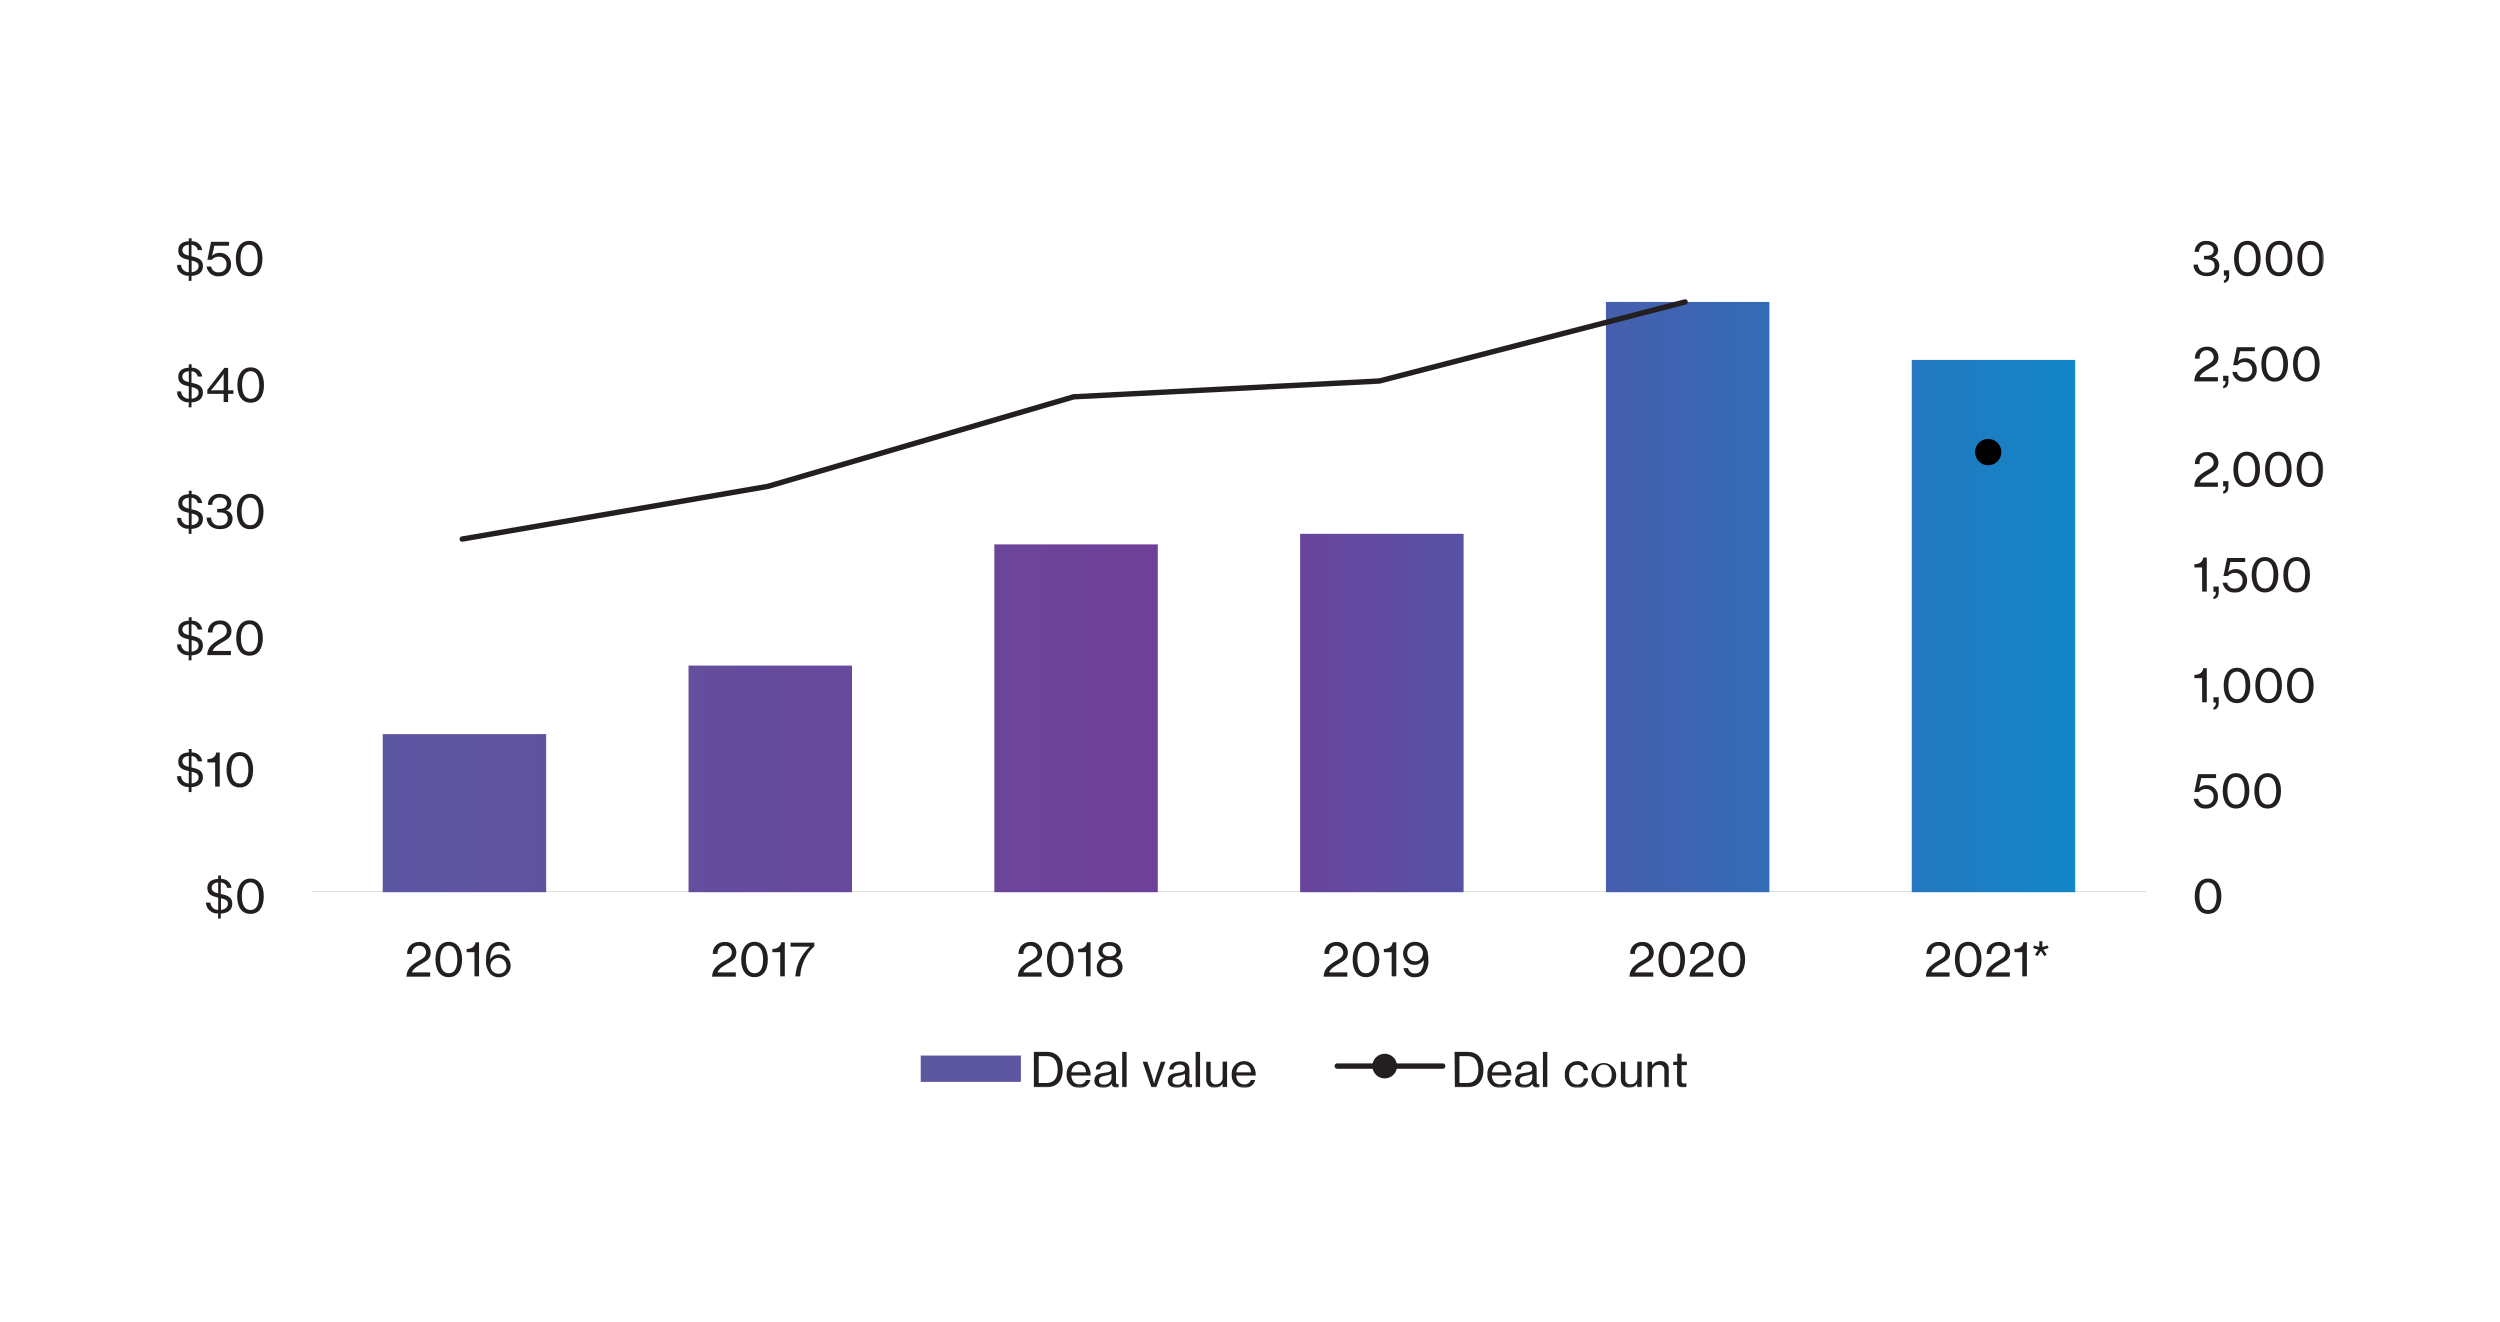<?xml version="1.0" encoding="UTF-8"?>
<svg xmlns="http://www.w3.org/2000/svg" width="694" height="367" viewBox="0 0 694 367" fill="none">
  <rect x="0" y="0" width="694" height="367" fill="#333333" stroke="none"/>
  <g clip-path="url(#clip0_1576_2339)">
    <rect width="694" height="367" fill="white"></rect>
    <rect width="694" height="367" fill="white"></rect>
    <g clip-path="url(#clip1_1576_2339)">
      <mask id="mask0_1576_2339" style="mask-type:alpha" maskUnits="userSpaceOnUse" x="49" y="66" width="597" height="236">
        <path d="M49 66H645.146V302H49V66Z" fill="white"></path>
      </mask>
      <g mask="url(#mask0_1576_2339)">
        <path d="M86.601 247.502H595.821" stroke="#D9DAD8" stroke-width="0.25" stroke-linejoin="round"></path>
        <path d="M530.703 99.913H576.076V247.678H530.703V99.913V99.913ZM445.811 83.82H491.184V247.678H445.811V83.819V83.82ZM360.919 148.192H406.292V247.678H360.919V148.192V148.192ZM276.028 151.118H321.401V247.678H276.028V151.118ZM191.136 184.768H236.509V247.678H191.136V184.768ZM106.244 203.787H151.617V247.678H106.244V203.787V203.787Z" fill="url(#paint0_linear_1576_2339)"></path>
        <path d="M128.315 149.641L213.178 135.011L298.04 110.154L382.917 105.765L467.78 83.819" stroke="#231F20" stroke-width="1.5" stroke-linecap="round" stroke-linejoin="round"></path>
        <path d="M551.926 129.158C552.896 129.158 553.827 128.773 554.513 128.087C555.199 127.401 555.584 126.471 555.584 125.501C555.584 124.531 555.199 123.601 554.513 122.915C553.827 122.23 552.896 121.844 551.926 121.844C550.956 121.844 550.025 122.23 549.339 122.915C548.653 123.601 548.268 124.531 548.268 125.501C548.268 126.471 548.653 127.401 549.339 128.087C550.025 128.773 550.956 129.158 551.926 129.158V129.158Z" fill="#010101"></path>
        <path d="M609.257 248.79C609.257 245.761 610.721 243.889 612.959 243.889C615.199 243.889 616.648 245.732 616.648 248.79C616.648 251.848 615.301 253.705 612.945 253.705C610.588 253.705 609.257 251.819 609.257 248.79V248.79ZM615.33 248.79C615.33 246.464 614.555 244.957 612.959 244.957C611.364 244.957 610.559 246.42 610.559 248.79C610.559 251.16 611.349 252.623 612.959 252.623C614.569 252.623 615.33 251.189 615.33 248.79ZM608.978 221.753H610.237C610.316 222.243 610.581 222.683 610.976 222.983C611.371 223.283 611.867 223.419 612.36 223.363C612.65 223.378 612.939 223.331 613.209 223.225C613.479 223.119 613.724 222.957 613.926 222.749C614.128 222.541 614.284 222.293 614.382 222.02C614.48 221.747 614.519 221.457 614.496 221.168C614.519 220.891 614.483 220.612 614.392 220.35C614.3 220.087 614.155 219.847 613.964 219.644C613.774 219.442 613.543 219.281 613.287 219.173C613.031 219.066 612.755 219.013 612.477 219.018C612.089 218.99 611.7 219.053 611.342 219.203C610.983 219.353 610.665 219.585 610.413 219.881H609.155L610.179 214.891H615.184V215.989H611.072L610.457 218.783C610.743 218.502 611.085 218.282 611.46 218.139C611.836 217.995 612.236 217.931 612.638 217.949C613.056 217.949 613.471 218.035 613.856 218.2C614.241 218.365 614.588 218.607 614.876 218.91C615.164 219.214 615.386 219.574 615.53 219.967C615.674 220.361 615.735 220.779 615.712 221.197C615.727 221.641 615.649 222.083 615.482 222.495C615.315 222.907 615.063 223.279 614.742 223.587C614.422 223.895 614.04 224.132 613.622 224.282C613.204 224.432 612.759 224.493 612.316 224.459C611.52 224.518 610.731 224.271 610.11 223.768C609.49 223.265 609.085 222.544 608.978 221.753V221.753ZM617.029 219.529C617.029 216.501 618.492 214.628 620.731 214.628C622.971 214.628 624.42 216.471 624.42 219.529C624.42 222.587 623.073 224.445 620.717 224.445C618.36 224.445 617.029 222.558 617.029 219.529V219.529ZM623.103 219.529C623.103 217.203 622.327 215.696 620.731 215.696C619.136 215.696 618.331 217.159 618.331 219.529C618.331 221.899 619.122 223.363 620.731 223.363C622.341 223.363 623.103 221.929 623.103 219.529ZM625.811 219.529C625.811 216.501 627.274 214.628 629.513 214.628C631.753 214.628 633.202 216.471 633.202 219.529C633.202 222.587 631.87 224.445 629.499 224.445C627.128 224.445 625.811 222.558 625.811 219.529ZM631.885 219.529C631.885 217.203 631.109 215.696 629.513 215.696C627.918 215.696 627.128 217.159 627.128 219.529C627.128 221.899 627.918 223.363 629.513 223.363C631.109 223.363 631.885 221.929 631.885 219.529ZM611.291 188.25H609.155V187.343C610.34 187.343 611.438 186.875 611.613 185.499H612.608V194.95H611.32L611.291 188.25V188.25ZM614.467 196.355C614.848 196.224 615.111 195.961 615.111 195.141V195.009H614.452V193.547H615.916V195.127C615.916 196.282 615.433 196.911 614.452 197.028L614.467 196.355V196.355ZM617.292 190.269C617.292 187.241 618.756 185.368 620.995 185.368C623.234 185.368 624.683 187.211 624.683 190.269C624.683 193.326 623.336 195.185 620.98 195.185C618.623 195.185 617.292 193.297 617.292 190.269ZM623.366 190.269C623.366 187.942 622.59 186.436 620.995 186.436C619.399 186.436 618.594 187.898 618.594 190.269C618.594 192.639 619.385 194.102 620.995 194.102C622.605 194.102 623.366 192.668 623.366 190.269ZM626.074 190.269C626.074 187.241 627.538 185.368 629.776 185.368C632.016 185.368 633.465 187.211 633.465 190.269C633.465 193.326 632.133 195.185 629.762 195.185C627.391 195.185 626.074 193.297 626.074 190.269ZM632.148 190.269C632.148 187.942 631.372 186.436 629.776 186.436C628.181 186.436 627.376 187.898 627.376 190.269C627.376 192.639 628.166 194.102 629.776 194.102C631.388 194.102 632.148 192.668 632.148 190.269ZM634.871 190.269C634.871 187.241 636.334 185.368 638.574 185.368C640.813 185.368 642.262 187.211 642.262 190.269C642.262 193.326 640.916 195.185 638.559 195.185C636.203 195.185 634.871 193.297 634.871 190.269ZM640.945 190.269C640.945 187.942 640.169 186.436 638.574 186.436C636.979 186.436 636.174 187.898 636.174 190.269C636.174 192.639 636.964 194.102 638.574 194.102C640.184 194.102 640.945 192.668 640.945 190.269ZM611.291 157.526H609.155V156.62C610.34 156.62 611.438 156.152 611.613 154.776H612.608V164.228H611.32L611.291 157.526ZM614.467 165.631C614.848 165.5 615.111 165.237 615.111 164.418V164.286H614.452V162.823H615.916V164.403C615.916 165.558 615.433 166.188 614.452 166.304L614.467 165.631V165.631ZM617.013 161.77H618.273C618.352 162.259 618.617 162.7 619.012 162.999C619.407 163.299 619.902 163.435 620.395 163.379C620.686 163.397 620.977 163.353 621.248 163.248C621.52 163.143 621.765 162.981 621.968 162.773C622.171 162.564 622.326 162.314 622.424 162.04C622.521 161.766 622.558 161.474 622.532 161.184C622.567 160.767 622.469 160.349 622.251 159.99C622.034 159.632 621.708 159.352 621.322 159.19C621.066 159.082 620.79 159.028 620.512 159.033C620.125 159.008 619.737 159.073 619.379 159.223C619.021 159.373 618.702 159.603 618.448 159.897H617.234L618.258 154.907H623.263V156.005H619.151L618.536 158.8C618.823 158.519 619.165 158.3 619.54 158.157C619.915 158.013 620.316 157.948 620.717 157.966C621.136 157.965 621.552 158.05 621.937 158.215C622.323 158.38 622.671 158.622 622.96 158.926C623.249 159.23 623.473 159.589 623.618 159.983C623.764 160.376 623.827 160.795 623.805 161.214C623.819 161.658 623.739 162.101 623.57 162.513C623.402 162.924 623.148 163.296 622.827 163.604C622.505 163.911 622.123 164.148 621.704 164.298C621.285 164.448 620.839 164.509 620.395 164.476C619.591 164.547 618.791 164.306 618.161 163.802C617.531 163.297 617.12 162.57 617.013 161.77V161.77ZM625.065 159.546C625.065 156.517 626.527 154.645 628.767 154.645C631.006 154.645 632.456 156.488 632.456 159.545C632.456 162.604 631.109 164.461 628.752 164.461C626.396 164.461 625.065 162.573 625.065 159.546ZM631.138 159.546C631.138 157.22 630.362 155.713 628.767 155.713C627.171 155.713 626.366 157.176 626.366 159.545C626.366 161.916 627.157 163.378 628.767 163.378C630.377 163.378 631.109 161.945 631.109 159.546H631.138V159.546ZM633.846 159.546C633.846 156.517 635.31 154.645 637.549 154.645C639.788 154.645 641.252 156.488 641.252 159.545C641.252 162.604 639.905 164.461 637.549 164.461C635.192 164.461 633.846 162.573 633.846 159.546ZM639.934 159.546C639.934 157.22 639.144 155.713 637.549 155.713C635.953 155.713 635.163 157.176 635.163 159.545C635.163 161.916 635.953 163.378 637.549 163.378C639.144 163.378 639.891 161.945 639.891 159.546H639.934ZM610.091 132.436C610.853 131.689 611.721 131.058 612.667 130.563C613.838 129.904 614.525 129.422 614.525 128.339C614.505 127.957 614.373 127.589 614.146 127.281C613.919 126.973 613.608 126.738 613.249 126.604C612.891 126.469 612.502 126.441 612.128 126.523C611.755 126.605 611.413 126.794 611.145 127.067C610.936 127.304 610.781 127.584 610.69 127.887C610.599 128.19 610.575 128.509 610.618 128.822H609.301C609.276 128.386 609.342 127.949 609.493 127.539C609.644 127.129 609.877 126.754 610.179 126.437C610.51 126.118 610.903 125.871 611.333 125.71C611.764 125.549 612.223 125.478 612.682 125.501C613.29 125.453 613.897 125.596 614.421 125.909C614.944 126.222 615.356 126.691 615.6 127.25C615.762 127.621 615.844 128.022 615.843 128.426C615.843 130.154 614.702 130.769 613.282 131.573C612.316 132.158 611.028 132.875 610.662 133.84V133.958H615.697V135.127H609.155C609.128 134.146 609.461 133.189 610.091 132.436V132.436ZM617.161 136.372C617.526 136.239 617.805 135.976 617.805 135.157V135.026H617.146V133.562H618.609V135.142C618.609 136.299 618.141 136.927 617.146 137.044L617.161 136.372V136.372ZM619.985 130.285C619.985 127.257 621.449 125.384 623.688 125.384C625.928 125.384 627.376 127.227 627.376 130.284C627.376 133.343 626.03 135.201 623.674 135.201C621.317 135.201 619.985 133.313 619.985 130.285V130.285ZM626.06 130.285C626.06 127.959 625.269 126.452 623.688 126.452C622.108 126.452 621.288 127.915 621.288 130.284C621.288 132.655 622.078 134.119 623.688 134.119C625.298 134.119 626.06 132.685 626.06 130.285V130.285ZM628.767 130.285C628.767 127.257 630.231 125.384 632.47 125.384C634.71 125.384 636.158 127.227 636.158 130.284C636.158 133.343 634.812 135.201 632.456 135.201C630.099 135.201 628.767 133.313 628.767 130.285ZM634.841 130.285C634.841 127.959 634.066 126.452 632.47 126.452C630.875 126.452 630.07 127.915 630.07 130.284C630.07 132.655 630.86 134.119 632.47 134.119C634.08 134.119 634.841 132.685 634.841 130.285V130.285ZM637.549 130.285C637.549 127.257 639.012 125.384 641.252 125.384C643.492 125.384 644.941 127.227 644.941 130.284C644.941 133.343 643.609 135.201 641.252 135.201C638.896 135.201 637.549 133.313 637.549 130.285ZM643.623 130.285C643.623 127.959 642.847 126.452 641.252 126.452C639.657 126.452 638.866 127.915 638.866 130.284C638.866 132.655 639.657 134.119 641.252 134.119C642.847 134.119 643.623 132.685 643.623 130.285V130.285ZM610.091 103.176C610.853 102.429 611.721 101.798 612.667 101.303C613.838 100.645 614.525 100.162 614.525 99.078C614.505 98.696 614.373 98.329 614.146 98.02C613.919 97.712 613.608 97.477 613.249 97.343C612.891 97.208 612.502 97.18 612.128 97.262C611.755 97.345 611.413 97.534 611.145 97.806C610.936 98.044 610.781 98.323 610.69 98.626C610.599 98.929 610.575 99.248 610.618 99.561H609.301C609.276 99.125 609.342 98.688 609.493 98.278C609.644 97.868 609.877 97.493 610.179 97.177C610.51 96.858 610.903 96.61 611.333 96.449C611.764 96.288 612.223 96.217 612.682 96.241C613.085 96.209 613.491 96.261 613.873 96.393C614.256 96.526 614.607 96.736 614.904 97.01C615.202 97.285 615.439 97.619 615.6 97.99C615.762 98.361 615.845 98.762 615.843 99.167C615.843 100.893 614.702 101.508 613.282 102.313C612.316 102.897 611.028 103.614 610.662 104.58V104.697H615.697V105.867H609.155C609.128 104.886 609.461 103.928 610.091 103.176V103.176ZM617.161 107.111C617.526 106.98 617.805 106.716 617.805 105.897V105.765H617.146V104.302H618.609V105.882C618.609 107.038 618.141 107.666 617.146 107.784L617.161 107.11V107.111ZM619.707 103.249H620.952C621.037 103.738 621.305 104.176 621.702 104.475C622.098 104.774 622.594 104.911 623.088 104.858C623.378 104.873 623.668 104.827 623.938 104.721C624.208 104.616 624.453 104.453 624.655 104.246C624.858 104.038 625.013 103.789 625.112 103.516C625.21 103.243 625.249 102.952 625.225 102.663C625.248 102.385 625.213 102.105 625.12 101.842C625.027 101.578 624.88 101.337 624.688 101.135C624.496 100.932 624.263 100.772 624.005 100.665C623.747 100.558 623.47 100.506 623.19 100.512C622.805 100.488 622.42 100.553 622.064 100.703C621.709 100.852 621.393 101.083 621.142 101.375H619.927L620.936 96.387H625.943V97.485H621.83L621.23 100.278C621.512 99.995 621.85 99.774 622.223 99.631C622.596 99.487 622.996 99.424 623.395 99.445C623.814 99.444 624.23 99.529 624.615 99.694C625.001 99.859 625.349 100.101 625.638 100.404C625.927 100.708 626.151 101.068 626.296 101.461C626.442 101.855 626.505 102.274 626.483 102.692C626.5 103.136 626.422 103.579 626.255 103.991C626.088 104.402 625.836 104.774 625.515 105.082C625.195 105.389 624.813 105.626 624.395 105.777C623.977 105.927 623.531 105.988 623.088 105.955C622.284 106.026 621.484 105.784 620.854 105.28C620.224 104.776 619.813 104.048 619.707 103.249V103.249ZM627.757 101.025C627.757 97.996 629.221 96.124 631.461 96.124C633.699 96.124 635.148 97.967 635.148 101.025C635.148 104.083 633.803 105.94 631.446 105.94C629.089 105.94 627.757 104.052 627.757 101.025ZM633.832 101.025C633.832 98.698 633.056 97.192 631.461 97.192C629.865 97.192 629.06 98.654 629.06 101.025C629.06 103.396 629.851 104.857 631.461 104.857C633.071 104.857 633.832 103.424 633.832 101.025ZM636.539 101.025C636.539 97.996 638.003 96.124 640.243 96.124C642.482 96.124 643.93 97.967 643.93 101.025C643.93 104.083 642.584 105.94 640.228 105.94C637.871 105.94 636.539 104.052 636.539 101.025ZM642.614 101.025C642.614 98.698 641.838 97.192 640.243 97.192C638.647 97.192 637.842 98.654 637.842 101.025C637.842 103.396 638.633 104.857 640.243 104.857C641.853 104.857 642.614 103.424 642.614 101.025ZM610.033 75.875C609.677 75.583 609.392 75.214 609.199 74.796C609.006 74.377 608.911 73.921 608.92 73.461H610.164C610.162 73.775 610.227 74.085 610.354 74.372C610.481 74.658 610.668 74.915 610.902 75.124C611.136 75.333 611.412 75.49 611.711 75.584C612.01 75.678 612.326 75.707 612.638 75.67C613.897 75.67 614.775 75.041 614.775 73.754C614.775 72.466 613.926 72.012 612.404 72.012H611.818V71.032H612.389C613.853 71.032 614.511 70.448 614.511 69.467C614.511 68.487 613.647 67.887 612.55 67.887C612.275 67.866 611.998 67.904 611.739 67.998C611.479 68.092 611.243 68.24 611.045 68.432C610.847 68.625 610.692 68.857 610.591 69.114C610.489 69.37 610.444 69.645 610.457 69.921H609.228C609.222 69.493 609.308 69.068 609.48 68.675C609.652 68.283 609.906 67.931 610.225 67.645C610.544 67.359 610.92 67.144 611.328 67.014C611.737 66.885 612.168 66.843 612.594 66.892C614.35 66.892 615.755 67.859 615.755 69.482C615.759 69.939 615.606 70.383 615.321 70.74C615.035 71.097 614.636 71.345 614.189 71.443C614.745 71.533 615.246 71.828 615.596 72.269C615.945 72.71 616.117 73.266 616.077 73.827C616.077 75.656 614.614 76.665 612.682 76.665C611.735 76.709 610.801 76.43 610.033 75.875V75.875ZM617.351 77.851C617.731 77.719 618.01 77.455 618.01 76.637V76.504H617.351V75.041H618.815V76.621C618.815 77.778 618.331 78.407 617.351 78.524V77.851ZM620.176 71.765C620.176 68.735 621.639 66.863 623.878 66.863C626.118 66.863 627.567 68.706 627.567 71.764C627.567 74.822 626.22 76.68 623.864 76.68C621.507 76.68 620.176 74.793 620.176 71.764V71.765ZM626.25 71.765C626.25 69.439 625.474 67.931 623.878 67.931C622.283 67.931 621.478 69.394 621.478 71.764C621.478 74.135 622.268 75.597 623.878 75.597C625.488 75.597 626.25 74.163 626.25 71.765V71.765ZM628.958 71.765C628.958 68.735 630.421 66.863 632.675 66.863C634.929 66.863 636.364 68.706 636.364 71.764C636.364 74.822 635.017 76.68 632.66 76.68C630.304 76.68 628.958 74.793 628.958 71.764V71.765ZM635.046 71.765C635.046 69.439 634.256 67.931 632.675 67.931C631.094 67.931 630.275 69.394 630.275 71.764C630.275 74.135 631.065 75.597 632.675 75.597C634.285 75.597 635.046 74.163 635.046 71.765V71.765ZM637.754 71.765C637.754 68.735 639.217 66.863 641.457 66.863C643.696 66.863 645.146 68.706 645.146 71.764C645.146 74.822 643.799 76.68 641.442 76.68C639.086 76.68 637.754 74.793 637.754 71.764V71.765ZM643.828 71.765C643.828 69.439 643.052 67.931 641.457 67.931C639.861 67.931 639.056 69.394 639.056 71.764C639.056 74.135 639.847 75.597 641.457 75.597C643.067 75.597 643.828 74.163 643.828 71.765V71.765ZM60.563 253.589C60.139 253.616 59.714 253.56 59.311 253.422C58.909 253.285 58.538 253.069 58.219 252.788C57.901 252.506 57.641 252.164 57.456 251.782C57.27 251.4 57.162 250.984 57.138 250.56H58.411C58.431 251.114 58.667 251.637 59.07 252.018C59.473 252.399 60.009 252.606 60.563 252.594V249.17C58.835 248.79 57.562 248.321 57.562 246.551C57.562 244.781 58.777 244.064 60.563 243.991V243.026H61.339V243.991C62.048 243.954 62.744 244.187 63.288 244.643C63.831 245.099 64.181 245.745 64.266 246.449H63.037C62.964 246.039 62.75 245.668 62.431 245.401C62.113 245.133 61.71 244.987 61.294 244.986V248.161C63.095 248.541 64.485 249.009 64.485 250.868C64.485 252.725 63.095 253.515 61.294 253.618V254.993H60.518L60.563 253.589V253.589ZM60.563 248V244.971C59.495 245.044 58.762 245.586 58.762 246.434C58.762 247.283 59.333 247.722 60.563 248ZM61.339 249.346V252.594C62.393 252.492 63.271 251.892 63.271 250.912C63.271 249.931 62.583 249.653 61.339 249.346V249.346ZM65.832 248.79C65.832 245.761 67.296 243.889 69.535 243.889C71.775 243.889 73.223 245.732 73.223 248.79C73.223 251.848 71.877 253.705 69.521 253.705C67.164 253.705 65.833 251.819 65.833 248.79H65.832ZM71.906 248.79C71.906 246.464 71.131 244.957 69.534 244.957C67.94 244.957 67.135 246.42 67.135 248.79C67.135 251.16 67.925 252.623 69.535 252.623C71.145 252.623 71.906 251.189 71.906 248.79V248.79ZM52.41 218.476C51.987 218.502 51.563 218.444 51.163 218.305C50.762 218.167 50.393 217.951 50.076 217.669C49.76 217.388 49.501 217.047 49.317 216.666C49.132 216.284 49.024 215.87 49 215.448H50.274C50.293 215.999 50.527 216.52 50.927 216.9C51.326 217.281 51.858 217.489 52.41 217.482V214.057C50.712 213.678 49.483 213.209 49.483 211.439C49.483 209.669 50.698 208.952 52.41 208.879V207.914H53.2V208.879C53.909 208.841 54.606 209.074 55.15 209.53C55.693 209.986 56.043 210.632 56.128 211.337H54.883C54.817 210.927 54.607 210.555 54.29 210.287C53.974 210.018 53.572 209.872 53.157 209.873V213.048C54.958 213.429 56.333 213.897 56.333 215.754C56.333 217.613 54.958 218.403 53.157 218.505V219.881H52.366L52.411 218.476H52.41ZM52.41 212.888V209.859C51.356 209.932 50.625 210.474 50.625 211.322C50.625 212.171 51.196 212.609 52.41 212.888ZM53.2 214.234V217.482C54.255 217.378 55.133 216.779 55.133 215.799C55.133 214.818 54.43 214.541 53.2 214.234V214.234ZM59.728 211.658H57.563V210.751C58.748 210.751 59.845 210.284 60.022 208.908H61.002V218.359H59.728V211.658V211.658ZM62.875 213.678C62.875 210.649 64.339 208.777 66.578 208.777C68.818 208.777 70.266 210.62 70.266 213.678C70.266 216.735 68.935 218.593 66.564 218.593C64.193 218.593 62.876 216.706 62.876 213.678H62.875ZM68.95 213.678C68.95 211.351 68.174 209.844 66.578 209.844C64.983 209.844 64.178 211.307 64.178 213.678C64.178 216.048 64.968 217.511 66.578 217.511C68.188 217.511 68.951 216.077 68.951 213.678H68.95ZM52.41 181.901C51.987 181.926 51.563 181.868 51.163 181.73C50.762 181.591 50.393 181.375 50.076 181.094C49.76 180.812 49.501 180.471 49.317 180.09C49.132 179.709 49.024 179.295 49 178.872H50.274C50.293 179.423 50.527 179.945 50.927 180.325C51.326 180.705 51.858 180.914 52.41 180.906V177.482C50.712 177.102 49.483 176.633 49.483 174.863C49.483 173.093 50.698 172.376 52.41 172.303V171.337H53.2V172.303C53.909 172.265 54.607 172.497 55.15 172.954C55.694 173.41 56.044 174.056 56.128 174.761H54.883C54.817 174.352 54.607 173.979 54.29 173.711C53.974 173.443 53.572 173.296 53.157 173.298V176.473C54.958 176.853 56.333 177.321 56.333 179.179C56.333 181.038 54.958 181.828 53.157 181.93V183.305H52.366L52.411 181.901H52.41ZM52.41 176.312V173.283C51.356 173.356 50.625 173.898 50.625 174.747C50.625 175.595 51.196 176.033 52.41 176.312V176.312ZM53.2 177.657V180.906C54.255 180.803 55.133 180.204 55.133 179.223C55.133 178.243 54.43 177.964 53.2 177.658V177.657ZM58.514 179.253C59.283 178.508 60.156 177.877 61.104 177.38C62.276 176.721 62.964 176.239 62.964 175.156C62.973 174.9 62.928 174.646 62.831 174.409C62.734 174.173 62.588 173.959 62.403 173.784C62.217 173.608 61.996 173.474 61.755 173.39C61.513 173.306 61.257 173.275 61.002 173.298C60.73 173.28 60.457 173.323 60.204 173.425C59.95 173.526 59.723 173.682 59.538 173.882C59.342 174.113 59.194 174.381 59.103 174.67C59.013 174.96 58.982 175.264 59.012 175.566H57.708C57.684 175.129 57.749 174.693 57.901 174.283C58.052 173.872 58.285 173.498 58.587 173.181C58.917 172.862 59.31 172.614 59.741 172.453C60.171 172.292 60.63 172.221 61.09 172.245C61.493 172.212 61.899 172.264 62.282 172.396C62.664 172.529 63.015 172.739 63.312 173.014C63.61 173.289 63.846 173.623 64.008 173.994C64.17 174.365 64.252 174.765 64.251 175.17C64.251 176.898 63.095 177.511 61.69 178.317C60.709 178.901 59.436 179.618 59.07 180.584V180.7H64.105V181.872H57.519C57.524 180.907 57.879 179.978 58.514 179.253V179.253ZM65.569 177.102C65.569 174.073 67.032 172.201 69.271 172.201C71.511 172.201 72.96 174.044 72.96 177.101C72.96 180.16 71.613 182.018 69.256 182.018C66.901 182.018 65.569 180.131 65.569 177.102ZM71.643 177.102C71.643 174.776 70.868 173.269 69.271 173.269C67.676 173.269 66.871 174.732 66.871 177.101C66.871 179.472 67.662 180.935 69.272 180.935C70.881 180.935 71.643 179.501 71.643 177.102ZM52.41 146.788C51.987 146.814 51.563 146.756 51.163 146.617C50.762 146.479 50.393 146.263 50.076 145.981C49.76 145.7 49.501 145.359 49.317 144.978C49.132 144.597 49.024 144.183 49 143.76H50.274C50.293 144.311 50.527 144.832 50.927 145.213C51.326 145.593 51.858 145.802 52.41 145.794V142.37C50.712 141.99 49.483 141.521 49.483 139.751C49.483 137.981 50.698 137.264 52.41 137.191V136.225H53.2V137.191C53.909 137.153 54.606 137.385 55.15 137.842C55.694 138.298 56.043 138.944 56.128 139.649H54.883C54.817 139.239 54.607 138.867 54.29 138.599C53.974 138.33 53.572 138.184 53.157 138.186V141.36C54.958 141.74 56.333 142.209 56.333 144.067C56.333 145.925 54.958 146.715 53.157 146.818V148.193H52.366L52.411 146.788H52.41ZM52.41 141.2V138.171C51.356 138.244 50.625 138.786 50.625 139.634C50.625 140.483 51.196 140.921 52.41 141.2ZM53.2 142.545V145.793C54.255 145.692 55.133 145.091 55.133 144.11C55.133 143.13 54.43 142.852 53.2 142.545ZM58.47 146.101C58.114 145.809 57.829 145.44 57.636 145.022C57.443 144.603 57.348 144.147 57.357 143.687H58.602C58.597 144.001 58.66 144.313 58.786 144.601C58.913 144.889 59.099 145.146 59.334 145.356C59.568 145.565 59.845 145.722 60.146 145.815C60.446 145.908 60.763 145.936 61.075 145.896C62.319 145.896 63.211 145.267 63.211 143.979C63.211 142.692 62.349 142.238 60.841 142.238H60.285V141.258H60.869C62.334 141.258 62.992 140.673 62.992 139.693C62.992 138.712 62.115 138.113 61.031 138.113C60.755 138.091 60.478 138.129 60.217 138.223C59.957 138.316 59.719 138.464 59.52 138.656C59.321 138.849 59.165 139.081 59.062 139.338C58.959 139.594 58.912 139.87 58.923 140.147H57.709C57.704 139.72 57.79 139.296 57.961 138.905C58.132 138.514 58.385 138.163 58.701 137.877C59.018 137.591 59.392 137.375 59.799 137.244C60.206 137.113 60.636 137.07 61.06 137.118C62.831 137.118 64.222 138.083 64.222 139.707C64.229 140.163 64.079 140.607 63.796 140.964C63.513 141.321 63.115 141.57 62.67 141.667C63.225 141.76 63.725 142.056 64.074 142.496C64.423 142.937 64.596 143.491 64.559 144.052C64.559 145.88 63.095 146.891 61.164 146.891C60.202 146.945 59.25 146.666 58.47 146.101V146.101ZM65.759 141.99C65.759 138.961 67.223 137.089 69.462 137.089C71.702 137.089 73.15 138.932 73.15 141.989C73.15 145.047 71.819 146.905 69.448 146.905C67.075 146.905 65.76 145.017 65.76 141.99H65.759ZM71.833 141.99C71.833 139.663 71.058 138.156 69.461 138.156C67.867 138.156 67.062 139.62 67.062 141.989C67.062 144.36 67.867 145.822 69.462 145.822C71.058 145.822 71.833 144.389 71.833 141.99V141.99ZM52.41 111.675C51.987 111.701 51.563 111.642 51.163 111.504C50.763 111.366 50.394 111.15 50.077 110.869C49.76 110.588 49.502 110.247 49.317 109.866C49.133 109.485 49.025 109.071 49 108.649H50.274C50.293 109.2 50.527 109.721 50.927 110.101C51.326 110.482 51.858 110.69 52.41 110.683V107.258C50.712 106.877 49.483 106.41 49.483 104.64C49.483 102.869 50.698 102.153 52.41 102.079V101.113H53.2V102.08C53.909 102.041 54.606 102.273 55.15 102.729C55.693 103.185 56.043 103.831 56.128 104.535H54.883C54.817 104.126 54.606 103.754 54.29 103.486C53.973 103.218 53.571 103.072 53.157 103.073V106.248C54.958 106.628 56.333 107.097 56.333 108.954C56.333 110.812 54.959 111.602 53.157 111.704V113.08H52.366L52.411 111.675H52.41ZM52.41 106.086V103.059C51.356 103.132 50.625 103.672 50.625 104.522C50.625 105.37 51.196 105.809 52.41 106.086ZM53.2 107.433V110.68C54.255 110.579 55.133 109.978 55.133 108.998C55.133 108.018 54.43 107.739 53.2 107.433ZM62.086 109.334H57.548V108.208L62.29 102.121H63.329V108.34H64.793V109.335H63.329V111.617H62.087V109.335L62.086 109.334ZM59.963 108.34H62.086V103.776C62.086 103.776 61.646 104.506 61.265 105.004L59.523 107.213C59.158 107.681 58.528 108.369 58.528 108.369C58.528 108.369 59.421 108.34 59.963 108.34V108.34ZM65.89 106.876C65.89 103.849 67.354 101.977 69.594 101.977C71.833 101.977 73.281 103.82 73.281 106.876C73.281 109.934 71.95 111.793 69.579 111.793C67.207 111.793 65.891 109.905 65.891 106.876H65.89ZM71.965 106.876C71.965 104.55 71.189 103.044 69.593 103.044C67.998 103.044 67.193 104.506 67.193 106.876C67.193 109.248 67.998 110.71 69.594 110.71C71.189 110.71 71.994 109.276 71.994 106.877H71.965V106.876ZM52.41 76.564C51.987 76.59 51.563 76.531 51.162 76.393C50.761 76.254 50.392 76.038 50.075 75.756C49.758 75.475 49.5 75.133 49.316 74.752C49.131 74.37 49.024 73.956 49 73.533H50.274C50.293 74.084 50.527 74.606 50.927 74.986C51.326 75.366 51.858 75.575 52.41 75.567V72.145C50.712 71.764 49.483 71.296 49.483 69.526C49.483 67.754 50.698 67.037 52.41 66.964V66H53.2V66.966C53.909 66.928 54.606 67.16 55.149 67.616C55.693 68.072 56.043 68.718 56.128 69.422H54.883C54.817 69.013 54.607 68.64 54.29 68.372C53.974 68.104 53.572 67.957 53.157 67.959V71.136C54.958 71.517 56.333 71.985 56.333 73.843C56.333 75.701 54.958 76.491 53.157 76.593V77.969H52.366L52.411 76.564H52.41ZM52.41 70.974V67.945C51.356 68.019 50.625 68.56 50.625 69.409C50.625 70.257 51.196 70.696 52.41 70.974ZM53.2 72.32V75.568C54.255 75.466 55.133 74.866 55.133 73.886C55.133 72.906 54.43 72.627 53.2 72.32V72.32ZM57.358 73.988H58.602C58.688 74.477 58.956 74.915 59.352 75.213C59.749 75.512 60.244 75.649 60.738 75.597C61.028 75.613 61.317 75.567 61.588 75.461C61.858 75.355 62.103 75.193 62.306 74.985C62.508 74.778 62.664 74.529 62.762 74.256C62.861 73.983 62.899 73.692 62.876 73.403C62.899 73.124 62.862 72.844 62.77 72.581C62.677 72.318 62.53 72.077 62.338 71.874C62.146 71.671 61.914 71.511 61.656 71.404C61.398 71.297 61.12 71.246 60.841 71.253C60.456 71.228 60.07 71.293 59.714 71.443C59.359 71.592 59.043 71.823 58.791 72.116H57.578L58.588 67.126H63.593V68.224H59.494L58.879 71.018C59.161 70.734 59.5 70.513 59.873 70.37C60.247 70.226 60.646 70.163 61.046 70.184C61.466 70.181 61.882 70.265 62.269 70.429C62.655 70.593 63.004 70.835 63.293 71.14C63.583 71.444 63.807 71.804 63.951 72.199C64.096 72.593 64.158 73.013 64.134 73.432C64.15 73.876 64.072 74.318 63.905 74.73C63.738 75.141 63.486 75.513 63.166 75.821C62.845 76.129 62.463 76.366 62.045 76.516C61.627 76.667 61.182 76.727 60.739 76.694C59.935 76.765 59.135 76.523 58.505 76.019C57.875 75.515 57.464 74.787 57.358 73.988V73.988ZM65.466 71.765C65.466 68.735 66.93 66.863 69.169 66.863C71.408 66.863 72.858 68.706 72.858 71.764C72.858 74.822 71.511 76.68 69.154 76.68C66.798 76.68 65.466 74.793 65.466 71.764V71.765ZM71.54 71.765C71.54 69.439 70.764 67.931 69.169 67.931C67.573 67.931 66.768 69.394 66.768 71.765C66.768 74.136 67.559 75.599 69.169 75.599C70.779 75.599 71.541 74.165 71.541 71.766L71.54 71.765ZM113.826 268.497C114.595 267.752 115.468 267.121 116.416 266.624C117.586 265.966 118.274 265.483 118.274 264.401C118.288 264.016 118.178 263.637 117.961 263.319C117.743 263.001 117.43 262.761 117.066 262.634C116.824 262.551 116.567 262.519 116.313 262.542C116.04 262.524 115.768 262.568 115.514 262.669C115.261 262.771 115.034 262.927 114.849 263.127C114.652 263.358 114.505 263.626 114.414 263.915C114.324 264.204 114.293 264.508 114.323 264.81H113.021C112.997 264.374 113.062 263.937 113.213 263.527C113.364 263.117 113.597 262.742 113.898 262.425C114.229 262.107 114.622 261.859 115.053 261.698C115.483 261.537 115.942 261.466 116.401 261.489C117.01 261.439 117.618 261.581 118.142 261.895C118.665 262.209 119.077 262.679 119.32 263.239C119.482 263.61 119.564 264.011 119.563 264.415C119.563 266.141 118.421 266.756 117.001 267.561C116.035 268.145 114.748 268.862 114.381 269.828V269.946H119.417V271.115H112.83C112.842 270.152 113.195 269.225 113.826 268.497V268.497ZM120.881 266.346C120.881 263.317 122.343 261.445 124.583 261.445C126.822 261.445 128.271 263.288 128.271 266.346C128.271 269.404 126.925 271.262 124.568 271.262C122.212 271.262 120.881 269.375 120.881 266.346ZM126.954 266.346C126.954 264.02 126.178 262.513 124.583 262.513C122.988 262.513 122.183 263.976 122.183 266.346C122.183 268.716 122.973 270.179 124.583 270.179C126.193 270.179 126.955 268.745 126.955 266.346H126.954ZM131.711 264.328H129.53V263.42C130.716 263.42 131.828 262.952 132.003 261.577H132.985V271.028H131.711V264.328V264.328ZM136.161 270.398C135.679 269.85 135.32 269.204 135.108 268.505C134.895 267.806 134.835 267.07 134.931 266.346C134.872 265.093 135.199 263.853 135.867 262.791C136.18 262.363 136.593 262.019 137.071 261.789C137.548 261.559 138.075 261.451 138.605 261.474C139.3 261.463 139.977 261.7 140.513 262.142C141.05 262.585 141.411 263.204 141.532 263.888H140.272C140.204 263.491 139.992 263.132 139.677 262.881C139.361 262.63 138.964 262.504 138.561 262.527C136.789 262.527 136.132 263.991 136.057 266.375C136.305 265.913 136.678 265.53 137.134 265.271C137.59 265.012 138.11 264.888 138.634 264.912C139.47 264.919 140.27 265.257 140.857 265.852C141.444 266.448 141.771 267.251 141.767 268.087C141.767 268.511 141.683 268.931 141.52 269.322C141.357 269.714 141.119 270.069 140.818 270.368C140.517 270.667 140.161 270.904 139.768 271.065C139.376 271.226 138.956 271.307 138.532 271.305C138.096 271.32 137.662 271.247 137.255 271.092C136.847 270.936 136.476 270.7 136.161 270.398ZM140.551 268.101C140.552 267.813 140.495 267.528 140.385 267.261C140.274 266.995 140.113 266.753 139.909 266.549C139.705 266.345 139.463 266.184 139.196 266.074C138.93 265.964 138.644 265.907 138.355 265.908C138.067 265.907 137.782 265.964 137.515 266.074C137.249 266.184 137.007 266.346 136.803 266.55C136.599 266.753 136.438 266.995 136.327 267.262C136.217 267.528 136.161 267.813 136.161 268.101C136.154 268.395 136.208 268.687 136.318 268.959C136.429 269.231 136.594 269.478 136.804 269.684C137.014 269.889 137.264 270.05 137.538 270.155C137.813 270.261 138.106 270.309 138.399 270.296C138.694 270.318 138.989 270.276 139.266 270.173C139.543 270.071 139.795 269.911 140.005 269.703C140.215 269.495 140.377 269.244 140.482 268.968C140.586 268.692 140.63 268.396 140.61 268.101H140.551V268.101ZM198.702 268.497C199.469 267.749 200.343 267.118 201.293 266.624C202.464 265.966 203.152 265.483 203.152 264.401C203.161 264.145 203.115 263.891 203.018 263.655C202.922 263.418 202.776 263.205 202.591 263.029C202.406 262.852 202.185 262.718 201.943 262.634C201.701 262.55 201.445 262.519 201.19 262.542C200.918 262.525 200.646 262.569 200.393 262.67C200.14 262.771 199.912 262.928 199.727 263.127C199.53 263.358 199.382 263.625 199.291 263.915C199.201 264.204 199.17 264.508 199.2 264.81H197.868C197.844 264.373 197.91 263.937 198.061 263.527C198.212 263.117 198.445 262.742 198.746 262.425C199.077 262.106 199.47 261.858 199.9 261.697C200.331 261.535 200.79 261.465 201.25 261.489C201.653 261.456 202.059 261.508 202.442 261.64C202.825 261.773 203.176 261.983 203.472 262.259C203.77 262.533 204.007 262.867 204.168 263.238C204.33 263.61 204.412 264.01 204.41 264.415C204.41 266.141 203.254 266.756 201.849 267.561C200.868 268.145 199.595 268.862 199.229 269.828V269.946H204.264V271.115H197.678C197.685 270.146 198.05 269.214 198.702 268.497V268.497ZM205.757 266.346C205.757 263.317 207.221 261.445 209.46 261.445C211.7 261.445 213.148 263.288 213.148 266.346C213.148 269.404 211.802 271.262 209.446 271.262C207.089 271.262 205.757 269.375 205.757 266.346ZM211.831 266.346C211.831 264.02 211.056 262.513 209.46 262.513C207.865 262.513 207.06 263.976 207.06 266.346C207.06 268.716 207.85 270.179 209.46 270.179C211.07 270.179 211.831 268.745 211.831 266.346ZM216.588 264.328H214.407V263.42C215.593 263.42 216.705 262.952 216.881 261.577H217.861V271.028H216.588V264.328V264.328ZM224.828 262.791H219.456V261.679H226.058V262.688C223.702 264.855 222.293 267.861 222.136 271.057H220.789C220.996 267.878 222.447 264.909 224.828 262.791V262.791ZM283.579 268.497C284.344 267.753 285.212 267.122 286.155 266.624C287.341 265.966 288.015 265.483 288.015 264.401C287.992 264.019 287.86 263.652 287.633 263.344C287.407 263.036 287.095 262.801 286.738 262.666C286.38 262.531 285.99 262.503 285.617 262.585C285.243 262.667 284.901 262.855 284.633 263.127C284.437 263.358 284.289 263.626 284.199 263.915C284.108 264.204 284.077 264.508 284.107 264.81H282.76C282.736 264.375 282.8 263.939 282.949 263.53C283.097 263.12 283.326 262.744 283.623 262.425C283.955 262.108 284.348 261.861 284.779 261.7C285.209 261.539 285.667 261.467 286.126 261.489C286.53 261.456 286.936 261.508 287.318 261.64C287.701 261.773 288.052 261.983 288.349 262.258C288.647 262.533 288.883 262.867 289.045 263.238C289.206 263.61 289.289 264.01 289.287 264.415C289.287 266.141 288.146 266.756 286.741 267.561C285.761 268.145 284.487 268.862 284.121 269.828V269.946H289.156V271.115H282.57C282.573 270.148 282.932 269.216 283.579 268.497V268.497ZM290.634 266.346C290.634 263.317 292.098 261.445 294.338 261.445C296.576 261.445 298.025 263.288 298.025 266.346C298.025 269.404 296.68 271.262 294.323 271.262C291.967 271.262 290.634 269.375 290.634 266.346ZM296.709 266.346C296.709 264.02 295.919 262.513 294.338 262.513C292.757 262.513 291.937 263.976 291.937 266.346C291.937 268.716 292.728 270.179 294.338 270.179C295.948 270.179 296.709 268.745 296.709 266.346ZM301.466 264.328H299.285V263.42C300.47 263.42 301.583 262.952 301.743 261.577H302.738V271.028H301.466V264.328V264.328ZM304.451 268.395C304.447 267.812 304.652 267.248 305.028 266.803C305.403 266.357 305.925 266.061 306.5 265.966C306.051 265.866 305.649 265.616 305.363 265.256C305.075 264.897 304.918 264.451 304.92 263.99C304.92 262.527 306.281 261.504 308.052 261.504C309.823 261.504 311.184 262.469 311.184 263.976C311.186 264.436 311.032 264.882 310.748 265.244C310.463 265.605 310.065 265.859 309.618 265.966C310.187 266.066 310.701 266.365 311.069 266.811C311.436 267.256 311.633 267.818 311.623 268.395C311.623 270.486 309.881 271.32 308.081 271.32C306.281 271.32 304.451 270.472 304.451 268.395V268.395ZM310.306 268.395C310.306 267.209 309.443 266.463 307.993 266.463C306.544 266.463 305.695 267.209 305.695 268.395C305.695 269.579 306.559 270.267 308.023 270.267C309.486 270.267 310.365 269.55 310.365 268.38L310.306 268.395ZM309.881 264.005C309.881 263.084 309.164 262.542 307.993 262.542C306.822 262.542 306.09 263.098 306.09 264.005C306.09 264.912 306.807 265.468 307.993 265.468C309.178 265.468 309.94 264.883 309.94 263.976L309.881 264.005ZM368.457 268.497C369.219 267.75 370.087 267.118 371.033 266.624C372.204 265.966 372.891 265.483 372.891 264.401C372.869 264.019 372.737 263.652 372.51 263.344C372.284 263.036 371.973 262.8 371.615 262.666C371.257 262.531 370.868 262.503 370.494 262.585C370.12 262.667 369.779 262.855 369.51 263.127C369.314 263.358 369.166 263.626 369.076 263.915C368.985 264.204 368.954 264.508 368.983 264.81H367.652C367.625 264.374 367.688 263.938 367.837 263.528C367.985 263.118 368.216 262.742 368.515 262.425C368.848 262.108 369.241 261.862 369.671 261.701C370.101 261.541 370.559 261.468 371.018 261.489C371.422 261.456 371.828 261.508 372.21 261.64C372.593 261.773 372.944 261.983 373.241 262.258C373.539 262.533 373.775 262.867 373.937 263.238C374.098 263.61 374.181 264.01 374.18 264.415C374.18 266.141 373.038 266.756 371.633 267.561C370.653 268.145 369.379 268.862 368.999 269.828V269.946H374.019V271.115H367.433C367.448 270.148 367.811 269.218 368.457 268.497V268.497ZM375.497 266.346C375.497 263.317 376.961 261.445 379.199 261.445C381.439 261.445 382.888 263.288 382.888 266.346C382.888 269.404 381.556 271.262 379.185 271.262C376.814 271.262 375.497 269.375 375.497 266.346V266.346ZM381.571 266.346C381.571 264.02 380.795 262.513 379.199 262.513C377.604 262.513 376.799 263.976 376.799 266.346C376.799 268.716 377.589 270.179 379.199 270.179C380.809 270.179 381.571 268.745 381.571 266.346ZM386.327 264.328H384.162V263.42C385.347 263.42 386.446 262.952 386.621 261.577H387.616V271.028H386.327V264.328V264.328ZM389.606 268.76H390.88C390.965 269.205 391.213 269.602 391.576 269.872C391.94 270.143 392.391 270.268 392.842 270.223C393.133 270.242 393.425 270.195 393.696 270.086C393.967 269.977 394.21 269.809 394.408 269.594C395.024 268.693 395.313 267.609 395.227 266.521C394.937 266.938 394.549 267.277 394.097 267.509C393.646 267.741 393.144 267.86 392.636 267.853C391.796 267.845 390.993 267.505 390.404 266.908C389.814 266.31 389.485 265.503 389.489 264.664C389.488 264.231 389.575 263.802 389.744 263.404C389.913 263.005 390.161 262.645 390.473 262.344C390.784 262.044 391.154 261.809 391.558 261.655C391.963 261.5 392.394 261.429 392.827 261.445C393.625 261.433 394.403 261.691 395.036 262.177C396.105 262.996 396.5 264.342 396.5 266.39C396.581 267.12 396.508 267.859 396.286 268.559C396.065 269.26 395.699 269.906 395.213 270.457C394.583 271.008 393.766 271.296 392.929 271.262C392.547 271.317 392.156 271.297 391.782 271.201C391.407 271.106 391.055 270.936 390.745 270.704C390.436 270.471 390.177 270.18 389.981 269.846C389.785 269.512 389.658 269.143 389.606 268.76V268.76ZM395.036 264.664C395.041 264.373 394.986 264.085 394.875 263.816C394.764 263.548 394.599 263.305 394.391 263.103C394.183 262.9 393.936 262.741 393.664 262.637C393.393 262.533 393.103 262.486 392.812 262.498C392.525 262.484 392.237 262.53 391.968 262.634C391.699 262.738 391.455 262.897 391.252 263.1C391.049 263.305 390.892 263.55 390.79 263.819C390.688 264.088 390.644 264.376 390.661 264.664C390.645 265.094 390.762 265.52 390.995 265.883C391.227 266.245 391.565 266.529 391.964 266.694C392.228 266.805 392.511 266.861 392.797 266.858C393.088 266.87 393.378 266.822 393.649 266.716C393.921 266.61 394.167 266.449 394.373 266.243C394.577 266.035 394.737 265.788 394.841 265.516C394.945 265.245 394.992 264.954 394.978 264.664H395.036V264.664ZM453.334 268.497C454.096 267.749 454.964 267.118 455.91 266.624C457.08 265.966 457.768 265.483 457.768 264.401C457.746 264.019 457.614 263.652 457.388 263.344C457.161 263.036 456.85 262.8 456.492 262.666C456.134 262.531 455.745 262.503 455.371 262.585C454.998 262.667 454.656 262.855 454.388 263.127C454.188 263.356 454.039 263.624 453.948 263.913C453.857 264.203 453.827 264.508 453.86 264.81H452.544C452.52 264.373 452.585 263.937 452.736 263.527C452.887 263.116 453.12 262.742 453.422 262.425C453.753 262.106 454.146 261.859 454.576 261.698C455.007 261.537 455.466 261.466 455.925 261.489C456.328 261.456 456.734 261.508 457.117 261.64C457.5 261.773 457.851 261.983 458.147 262.259C458.444 262.534 458.681 262.868 458.842 263.239C459.004 263.61 459.087 264.011 459.086 264.415C459.086 266.141 457.944 266.756 456.525 267.561C455.558 268.145 454.271 268.862 453.904 269.828V269.946H458.94V271.115H452.353C452.356 270.153 452.704 269.224 453.334 268.497V268.497ZM460.373 266.346C460.373 263.317 461.837 261.445 464.077 261.445C466.316 261.445 467.766 263.288 467.766 266.346C467.766 269.404 466.419 271.262 464.062 271.262C461.706 271.262 460.373 269.375 460.373 266.346ZM466.448 266.346C466.448 264.02 465.672 262.513 464.077 262.513C462.482 262.513 461.677 263.976 461.677 266.346C461.677 268.716 462.467 270.179 464.077 270.179C465.687 270.179 466.448 268.745 466.448 266.346ZM469.991 268.497C470.76 267.752 471.632 267.121 472.581 266.624C473.751 265.966 474.44 265.483 474.44 264.401C474.448 264.145 474.403 263.891 474.306 263.655C474.209 263.418 474.064 263.205 473.879 263.029C473.693 262.853 473.473 262.718 473.231 262.634C472.99 262.55 472.733 262.519 472.479 262.542C472.207 262.525 471.934 262.569 471.681 262.67C471.428 262.772 471.2 262.928 471.015 263.127C470.819 263.358 470.671 263.626 470.58 263.915C470.49 264.204 470.458 264.508 470.488 264.81H469.186C469.161 264.373 469.227 263.937 469.378 263.527C469.529 263.116 469.762 262.742 470.064 262.425C470.394 262.105 470.787 261.857 471.218 261.696C471.648 261.535 472.107 261.465 472.566 261.489C472.97 261.456 473.376 261.508 473.759 261.64C474.142 261.773 474.492 261.983 474.789 262.259C475.086 262.534 475.323 262.868 475.484 263.239C475.646 263.61 475.729 264.011 475.728 264.415C475.728 266.141 474.571 266.756 473.166 267.561C472.185 268.145 470.913 268.862 470.546 269.828V269.946H475.582V271.115H468.995C469.001 270.151 469.355 269.222 469.991 268.497V268.497ZM477.045 266.346C477.045 263.317 478.508 261.445 480.748 261.445C482.988 261.445 484.437 263.288 484.437 266.346C484.437 269.404 483.09 271.262 480.733 271.262C478.377 271.262 477.045 269.375 477.045 266.346ZM483.119 266.346C483.119 264.02 482.343 262.513 480.748 262.513C479.153 262.513 478.348 263.976 478.348 266.346C478.348 268.716 479.138 270.179 480.748 270.179C482.358 270.179 483.119 268.745 483.119 266.346ZM535.62 268.497C536.39 267.752 537.262 267.122 538.211 266.624C539.382 265.966 540.07 265.483 540.07 264.401C540.079 264.145 540.033 263.891 539.937 263.655C539.84 263.418 539.694 263.205 539.509 263.029C539.323 262.853 539.102 262.719 538.861 262.635C538.62 262.551 538.363 262.519 538.108 262.542C537.836 262.525 537.564 262.569 537.31 262.67C537.057 262.771 536.83 262.928 536.644 263.127C536.448 263.358 536.301 263.626 536.21 263.915C536.12 264.204 536.088 264.508 536.118 264.81H534.815C534.792 264.373 534.858 263.937 535.009 263.527C535.16 263.117 535.393 262.742 535.693 262.425C536.024 262.106 536.417 261.858 536.847 261.697C537.278 261.536 537.737 261.465 538.196 261.489C538.6 261.456 539.006 261.508 539.388 261.64C539.771 261.773 540.122 261.983 540.419 262.258C540.717 262.533 540.953 262.867 541.115 263.238C541.276 263.61 541.359 264.01 541.357 264.415C541.357 266.141 540.202 266.756 538.796 267.561C537.831 268.145 536.542 268.862 536.177 269.828V269.946H541.211V271.115H534.625C534.637 270.153 534.99 269.225 535.62 268.497V268.497ZM542.675 266.346C542.675 263.317 544.139 261.445 546.379 261.445C548.617 261.445 550.066 263.288 550.066 266.346C550.066 269.404 548.72 271.262 546.364 271.262C544.007 271.262 542.675 269.375 542.675 266.346V266.346ZM548.75 266.346C548.75 264.02 547.974 262.513 546.379 262.513C544.783 262.513 543.978 263.976 543.978 266.346C543.978 268.716 544.769 270.179 546.379 270.179C547.989 270.179 548.75 268.745 548.75 266.346ZM552.291 268.497C553.058 267.749 553.931 267.118 554.882 266.624C556.053 265.966 556.727 265.483 556.727 264.401C556.738 264.146 556.695 263.892 556.6 263.655C556.505 263.418 556.361 263.205 556.176 263.028C555.992 262.852 555.771 262.718 555.53 262.634C555.29 262.55 555.033 262.519 554.779 262.542C554.507 262.525 554.235 262.569 553.982 262.67C553.728 262.771 553.501 262.928 553.315 263.127C553.119 263.358 552.972 263.626 552.881 263.915C552.791 264.204 552.76 264.508 552.789 264.81H551.486C551.463 264.375 551.527 263.939 551.676 263.53C551.824 263.12 552.053 262.744 552.35 262.425C552.682 262.108 553.075 261.862 553.505 261.701C553.935 261.541 554.394 261.468 554.852 261.489C555.256 261.456 555.662 261.508 556.045 261.64C556.428 261.773 556.779 261.983 557.076 262.258C557.373 262.533 557.61 262.867 557.771 263.238C557.933 263.61 558.015 264.01 558.014 264.415C558.014 266.141 556.873 266.756 555.467 267.561C554.487 268.145 553.213 268.862 552.848 269.828V269.946H557.926V271.115H551.34C551.327 270.156 551.665 269.224 552.291 268.497V268.497ZM561.38 264.328H559.215V263.42C560.4 263.42 561.498 262.952 561.673 261.577H562.668V271.028H561.38V264.328V264.328ZM564.923 265L565.845 263.64L564.381 263.157L564.645 262.454L566.108 262.908V261.284H566.958V262.908L568.42 262.454L568.685 263.157L567.221 263.64L568.157 265L567.513 265.424L566.562 263.961L565.596 265.424L564.923 265Z" fill="#231F20"></path>
        <path d="M283.404 293.017H255.595V300.332H283.404V293.017Z" fill="url(#paint1_linear_1576_2339)"></path>
        <path d="M287.004 292.007H290.62C293.547 292.007 295.01 294.012 295.01 296.938C295.01 299.864 293.547 301.81 290.547 301.81H287.004V292.007ZM290.473 300.639C292.698 300.639 293.606 299.176 293.606 296.938C293.606 294.7 292.786 293.178 290.561 293.178H288.351V300.639H290.473ZM296.094 298.269C296.06 297.801 296.123 297.332 296.277 296.889C296.431 296.446 296.673 296.039 296.989 295.693C297.306 295.347 297.689 295.069 298.116 294.875C298.544 294.682 299.006 294.577 299.475 294.568C299.937 294.544 300.398 294.629 300.819 294.818C301.242 295.005 301.614 295.291 301.904 295.65C302.519 296.498 302.824 297.531 302.768 298.577H297.396C297.499 300.039 298.246 301.02 299.621 301.02C300.023 301.059 300.426 300.96 300.764 300.739C301.102 300.518 301.355 300.189 301.48 299.805H302.68C302.513 300.478 302.112 301.07 301.549 301.475C300.986 301.879 300.297 302.071 299.606 302.015C299.121 302.03 298.637 301.941 298.189 301.755C297.74 301.569 297.336 301.289 297.005 300.935C296.672 300.581 296.419 300.16 296.262 299.7C296.104 299.24 296.047 298.752 296.094 298.269V298.269ZM297.367 297.685H301.466C301.466 296.324 300.705 295.504 299.475 295.504C298.246 295.504 297.528 296.426 297.396 297.685H297.367ZM303.793 299.995C303.793 298.342 304.993 297.991 306.822 297.772C307.876 297.655 308.55 297.479 308.55 296.747C308.55 296.016 308.008 295.519 307.086 295.519C306.163 295.519 305.432 296.045 305.388 296.88H304.202C304.202 295.68 305.168 294.627 307.13 294.627C307.724 294.6 308.315 294.731 308.842 295.007C309.163 295.206 309.423 295.491 309.591 295.83C309.759 296.169 309.829 296.547 309.793 296.924V300.23C309.793 300.8 309.925 301.093 310.54 300.962V301.825C310.328 301.897 310.105 301.931 309.881 301.927C309.725 301.943 309.568 301.926 309.419 301.879C309.269 301.831 309.131 301.754 309.013 301.652C308.895 301.549 308.8 301.423 308.732 301.281C308.665 301.14 308.628 300.986 308.623 300.83C308.358 301.209 308.002 301.517 307.588 301.723C307.174 301.93 306.714 302.03 306.252 302.015C304.846 301.956 303.793 301.298 303.793 299.995V299.995ZM308.55 299.25V298.094C308.066 298.352 307.541 298.521 306.998 298.591C305.841 298.796 305.08 299.001 305.08 299.981C305.08 300.962 305.768 301.108 306.544 301.108C306.803 301.118 307.061 301.076 307.303 300.984C307.545 300.893 307.766 300.753 307.953 300.574C308.14 300.395 308.29 300.181 308.392 299.943C308.495 299.705 308.548 299.449 308.55 299.19V299.25ZM311.52 292.007H312.75V301.81H311.52V292.007ZM317.199 294.729H318.502L319.747 298.548C320.039 299.498 320.39 300.8 320.39 300.8C320.39 300.8 320.683 299.498 321.005 298.548L322.264 294.729H323.537L320.99 301.81H319.629L317.199 294.729ZM324.181 299.996C324.181 298.342 325.396 297.991 327.226 297.772C328.264 297.655 328.938 297.479 328.938 296.747C328.938 296.017 328.396 295.519 327.474 295.519C326.552 295.519 325.82 296.046 325.776 296.88H324.591C324.591 295.68 325.557 294.627 327.518 294.627C328.112 294.603 328.703 294.734 329.231 295.007C329.548 295.21 329.803 295.496 329.968 295.834C330.133 296.172 330.202 296.549 330.168 296.924V300.23C330.168 300.801 330.299 301.093 330.929 300.962V301.825C330.717 301.898 330.494 301.932 330.27 301.927C330.115 301.942 329.958 301.926 329.81 301.879C329.661 301.831 329.524 301.754 329.407 301.652C329.289 301.549 329.195 301.422 329.129 301.281C329.064 301.14 329.028 300.986 329.026 300.83C328.76 301.209 328.405 301.517 327.99 301.723C327.576 301.93 327.117 302.03 326.654 302.015C325.205 301.956 324.181 301.298 324.181 299.996V299.996ZM328.952 299.25V298.094C328.469 298.35 327.944 298.518 327.401 298.591C326.245 298.796 325.469 299.001 325.469 299.982C325.469 300.962 326.172 301.108 326.933 301.108C327.324 301.125 327.711 301.023 328.043 300.816C328.375 300.608 328.636 300.305 328.793 299.947C328.896 299.707 328.951 299.451 328.952 299.192V299.25V299.25ZM331.909 292.007H333.138V301.81H331.909V292.007ZM339.388 301.81V300.814C339.165 301.177 338.85 301.475 338.475 301.678C338.1 301.881 337.678 301.982 337.252 301.971C336.932 302 336.61 301.959 336.307 301.85C336.005 301.742 335.73 301.568 335.501 301.343C335.273 301.117 335.096 300.844 334.984 300.543C334.872 300.243 334.827 299.921 334.852 299.601V294.729H336.08V299.542C336.063 299.745 336.091 299.949 336.164 300.14C336.236 300.33 336.351 300.501 336.499 300.641C336.646 300.782 336.823 300.888 337.016 300.951C337.21 301.014 337.415 301.033 337.617 301.005C337.863 301.005 338.107 300.955 338.332 300.857C338.558 300.759 338.761 300.616 338.929 300.437C339.097 300.257 339.225 300.044 339.307 299.812C339.388 299.58 339.421 299.333 339.403 299.088V294.7H340.633V301.781L339.388 301.81V301.81ZM341.92 298.269C341.884 297.801 341.945 297.33 342.098 296.886C342.251 296.442 342.493 296.034 342.81 295.687C343.127 295.341 343.512 295.063 343.94 294.87C344.369 294.678 344.832 294.575 345.302 294.568C345.764 294.544 346.225 294.629 346.647 294.817C347.069 295.005 347.441 295.291 347.732 295.65C348.346 296.498 348.651 297.531 348.595 298.577H343.165C343.267 300.039 344.013 301.02 345.375 301.02C345.779 301.06 346.184 300.961 346.524 300.74C346.865 300.52 347.12 300.19 347.248 299.805H348.449C348.282 300.478 347.881 301.069 347.318 301.474C346.755 301.879 346.066 302.07 345.375 302.015C344.894 302.022 344.418 301.927 343.976 301.737C343.535 301.547 343.138 301.266 342.813 300.912C342.486 300.559 342.238 300.141 342.084 299.686C341.931 299.23 341.875 298.747 341.92 298.269V298.269ZM343.194 297.685H347.292C347.219 296.324 346.531 295.504 345.302 295.504C344.072 295.504 343.355 296.426 343.194 297.685Z" fill="#231F20"></path>
        <path d="M371.223 295.943H400.496" stroke="#231F20" stroke-width="1.5" stroke-linecap="round" stroke-linejoin="round"></path>
        <path d="M384.396 298.869C385.172 298.869 385.917 298.561 386.466 298.012C387.015 297.463 387.324 296.719 387.324 295.943C387.324 295.167 387.015 294.422 386.466 293.873C385.917 293.325 385.172 293.016 384.396 293.016C383.619 293.016 382.875 293.325 382.326 293.873C381.777 294.422 381.468 295.167 381.468 295.943C381.468 296.719 381.777 297.463 382.326 298.012C382.875 298.561 383.619 298.869 384.396 298.869V298.869Z" fill="#231F20" stroke="#231F20" stroke-miterlimit="10"></path>
        <path d="M384.396 298.869C385.172 298.869 385.917 298.561 386.466 298.012C387.015 297.463 387.324 296.719 387.324 295.943C387.324 295.167 387.015 294.422 386.466 293.873C385.917 293.325 385.172 293.016 384.396 293.016C383.619 293.016 382.875 293.325 382.326 293.873C381.777 294.422 381.468 295.167 381.468 295.943C381.468 296.719 381.777 297.463 382.326 298.012C382.875 298.561 383.619 298.869 384.396 298.869V298.869Z" fill="#231F20" stroke="#231F20" stroke-width="0.5" stroke-linejoin="round"></path>
        <path d="M403.789 292.007H407.419C410.347 292.007 411.81 294.012 411.81 296.938C411.81 299.864 410.347 301.81 407.419 301.81H403.877L403.789 292.007ZM407.273 300.639C409.482 300.639 410.391 299.176 410.391 296.938C410.391 294.7 409.586 293.178 407.361 293.178H405.151V300.639H407.273ZM412.894 298.269C412.858 297.801 412.918 297.33 413.071 296.886C413.224 296.442 413.466 296.034 413.783 295.688C414.1 295.341 414.484 295.063 414.913 294.87C415.341 294.678 415.805 294.575 416.274 294.568C416.736 294.544 417.197 294.629 417.619 294.818C418.042 295.005 418.414 295.291 418.704 295.65C419.319 296.498 419.624 297.531 419.567 298.577H414.137C414.225 300.039 414.986 301.02 416.347 301.02C416.751 301.06 417.156 300.961 417.497 300.74C417.837 300.52 418.092 300.19 418.22 299.805H419.421C419.254 300.481 418.851 301.074 418.284 301.479C417.718 301.884 417.026 302.074 416.333 302.015C415.853 302.019 415.378 301.923 414.938 301.732C414.498 301.541 414.104 301.26 413.78 300.907C413.456 300.553 413.21 300.136 413.057 299.681C412.905 299.227 412.849 298.746 412.894 298.269V298.269ZM414.166 297.685H418.265C418.191 296.324 417.504 295.504 416.274 295.504C415.044 295.504 414.328 296.426 414.166 297.685ZM420.577 299.995C420.577 298.342 421.792 297.991 423.622 297.772C424.662 297.654 425.334 297.479 425.334 296.747C425.334 296.016 424.793 295.519 423.871 295.519C422.948 295.519 422.202 296.045 422.172 296.879H420.987C420.987 295.68 421.939 294.627 423.915 294.627C424.509 294.602 425.1 294.733 425.627 295.007C425.946 295.209 426.203 295.494 426.371 295.832C426.538 296.17 426.61 296.548 426.578 296.924V300.23C426.578 300.8 426.71 301.093 427.325 300.962V301.825C427.113 301.895 426.89 301.93 426.666 301.927C426.431 301.951 426.195 301.901 425.989 301.786C425.784 301.67 425.619 301.494 425.517 301.281C425.45 301.139 425.412 300.986 425.408 300.829C425.144 301.209 424.788 301.517 424.374 301.724C423.959 301.931 423.5 302.031 423.037 302.015C421.632 301.956 420.577 301.298 420.577 299.995V299.995ZM425.349 299.249V298.094C424.865 298.35 424.34 298.518 423.797 298.591C422.641 298.796 421.865 299.001 421.865 299.981C421.865 300.962 422.568 301.108 423.329 301.108C423.589 301.119 423.848 301.078 424.092 300.987C424.335 300.896 424.558 300.757 424.747 300.578C424.936 300.4 425.087 300.185 425.19 299.946C425.293 299.707 425.347 299.45 425.349 299.19V299.249V299.249ZM428.32 292.007H429.535V301.81H428.32V292.007ZM434.395 298.269C434.36 297.795 434.423 297.319 434.582 296.871C434.74 296.423 434.989 296.012 435.314 295.665C435.638 295.318 436.031 295.041 436.467 294.852C436.903 294.663 437.373 294.567 437.848 294.568C438.571 294.527 439.283 294.762 439.838 295.227C440.393 295.692 440.749 296.351 440.835 297.07H439.619C439.557 296.64 439.333 296.249 438.994 295.977C438.654 295.706 438.224 295.573 437.79 295.607C436.326 295.607 435.58 296.806 435.58 298.327C435.58 299.849 436.326 301.064 437.79 301.064C438.025 301.082 438.26 301.052 438.483 300.975C438.705 300.898 438.909 300.776 439.082 300.617C439.255 300.457 439.393 300.264 439.488 300.049C439.583 299.834 439.633 299.602 439.634 299.367H440.849C440.835 299.748 440.744 300.122 440.58 300.466C440.417 300.811 440.185 301.118 439.899 301.37C439.612 301.622 439.278 301.813 438.915 301.931C438.553 302.05 438.17 302.093 437.79 302.058C437.069 302.05 436.369 301.816 435.788 301.39C435.207 300.963 434.774 300.365 434.55 299.68C434.4 299.226 434.347 298.745 434.395 298.269V298.269ZM441.771 298.269C441.825 297.6 442.072 296.962 442.483 296.432C442.894 295.902 443.451 295.503 444.085 295.284C444.788 295.041 445.552 295.031 446.261 295.256C446.97 295.482 447.588 295.93 448.022 296.534C448.456 297.139 448.683 297.867 448.669 298.611C448.655 299.355 448.402 300.075 447.946 300.663C447.49 301.251 446.856 301.676 446.139 301.875C445.422 302.074 444.659 302.036 443.965 301.767C443.271 301.498 442.683 301.012 442.288 300.382C441.892 299.752 441.711 299.011 441.771 298.269V298.269ZM447.421 298.269C447.421 296.807 446.674 295.534 445.225 295.534C443.777 295.534 443.016 296.747 443.016 298.269C443.016 299.791 443.777 301.005 445.225 301.005C446.674 301.005 447.421 299.805 447.421 298.269ZM454.49 301.81V300.814C454.265 301.176 453.949 301.473 453.575 301.675C453.2 301.878 452.779 301.98 452.353 301.971C452.033 301.999 451.711 301.957 451.409 301.848C451.107 301.74 450.832 301.567 450.604 301.341C450.376 301.116 450.199 300.843 450.087 300.543C449.974 300.242 449.928 299.921 449.953 299.601V294.729H451.183V299.542C451.163 299.746 451.189 299.951 451.261 300.143C451.332 300.334 451.446 300.507 451.594 300.648C451.742 300.789 451.921 300.895 452.116 300.957C452.311 301.019 452.517 301.035 452.719 301.005C452.965 301.005 453.208 300.955 453.434 300.857C453.659 300.759 453.862 300.616 454.03 300.437C454.199 300.257 454.328 300.045 454.409 299.812C454.491 299.58 454.524 299.334 454.505 299.088V294.7H455.72V301.781L454.49 301.81V301.81ZM458.617 295.738C458.861 295.37 459.195 295.069 459.586 294.865C459.978 294.66 460.415 294.558 460.857 294.568C461.172 294.531 461.491 294.564 461.791 294.664C462.092 294.765 462.366 294.932 462.594 295.151C462.822 295.371 462.999 295.639 463.111 295.935C463.223 296.231 463.268 296.548 463.243 296.864V301.81H462.027V297.07C462.043 296.866 462.012 296.662 461.938 296.472C461.864 296.281 461.749 296.109 461.601 295.969C461.452 295.829 461.274 295.724 461.08 295.662C460.885 295.599 460.68 295.58 460.477 295.607C460.097 295.591 459.722 295.695 459.405 295.904C459.087 296.113 458.843 296.415 458.706 296.77C458.616 297.005 458.576 297.256 458.588 297.508V301.825H457.359V294.729H458.574L458.617 295.738V295.738ZM464.502 294.729H465.599V292.505H466.815V294.729H468.277V295.68H466.815V300.142C466.815 300.654 467.092 300.8 467.545 300.8C467.753 300.798 467.96 300.768 468.161 300.712V301.737C467.835 301.818 467.501 301.857 467.165 301.854C466.214 301.854 465.556 301.458 465.556 300.391V295.65H464.458L464.502 294.729V294.729Z" fill="#231F20"></path>
      </g>
    </g>
  </g>
  <defs>
    <linearGradient id="paint0_linear_1576_2339" x1="106.361" y1="165.749" x2="576.076" y2="165.749" gradientUnits="userSpaceOnUse">
      <stop stop-color="#5D57A2"></stop>
      <stop offset="0.5" stop-color="#713E98"></stop>
      <stop offset="1" stop-color="#1186C8"></stop>
    </linearGradient>
    <linearGradient id="paint1_linear_1576_2339" x1="4180.89" y1="1446.39" x2="4709.28" y2="1446.39" gradientUnits="userSpaceOnUse">
      <stop stop-color="#5D57A2"></stop>
      <stop offset="0.5" stop-color="#713E98"></stop>
      <stop offset="1" stop-color="#1186C8"></stop>
    </linearGradient>
    <clipPath id="clip0_1576_2339">
      <rect width="694" height="367" fill="white"></rect>
    </clipPath>
    <clipPath id="clip1_1576_2339">
      <rect width="597" height="236" fill="white" transform="translate(49 66)"></rect>
    </clipPath>
  </defs>
</svg>
